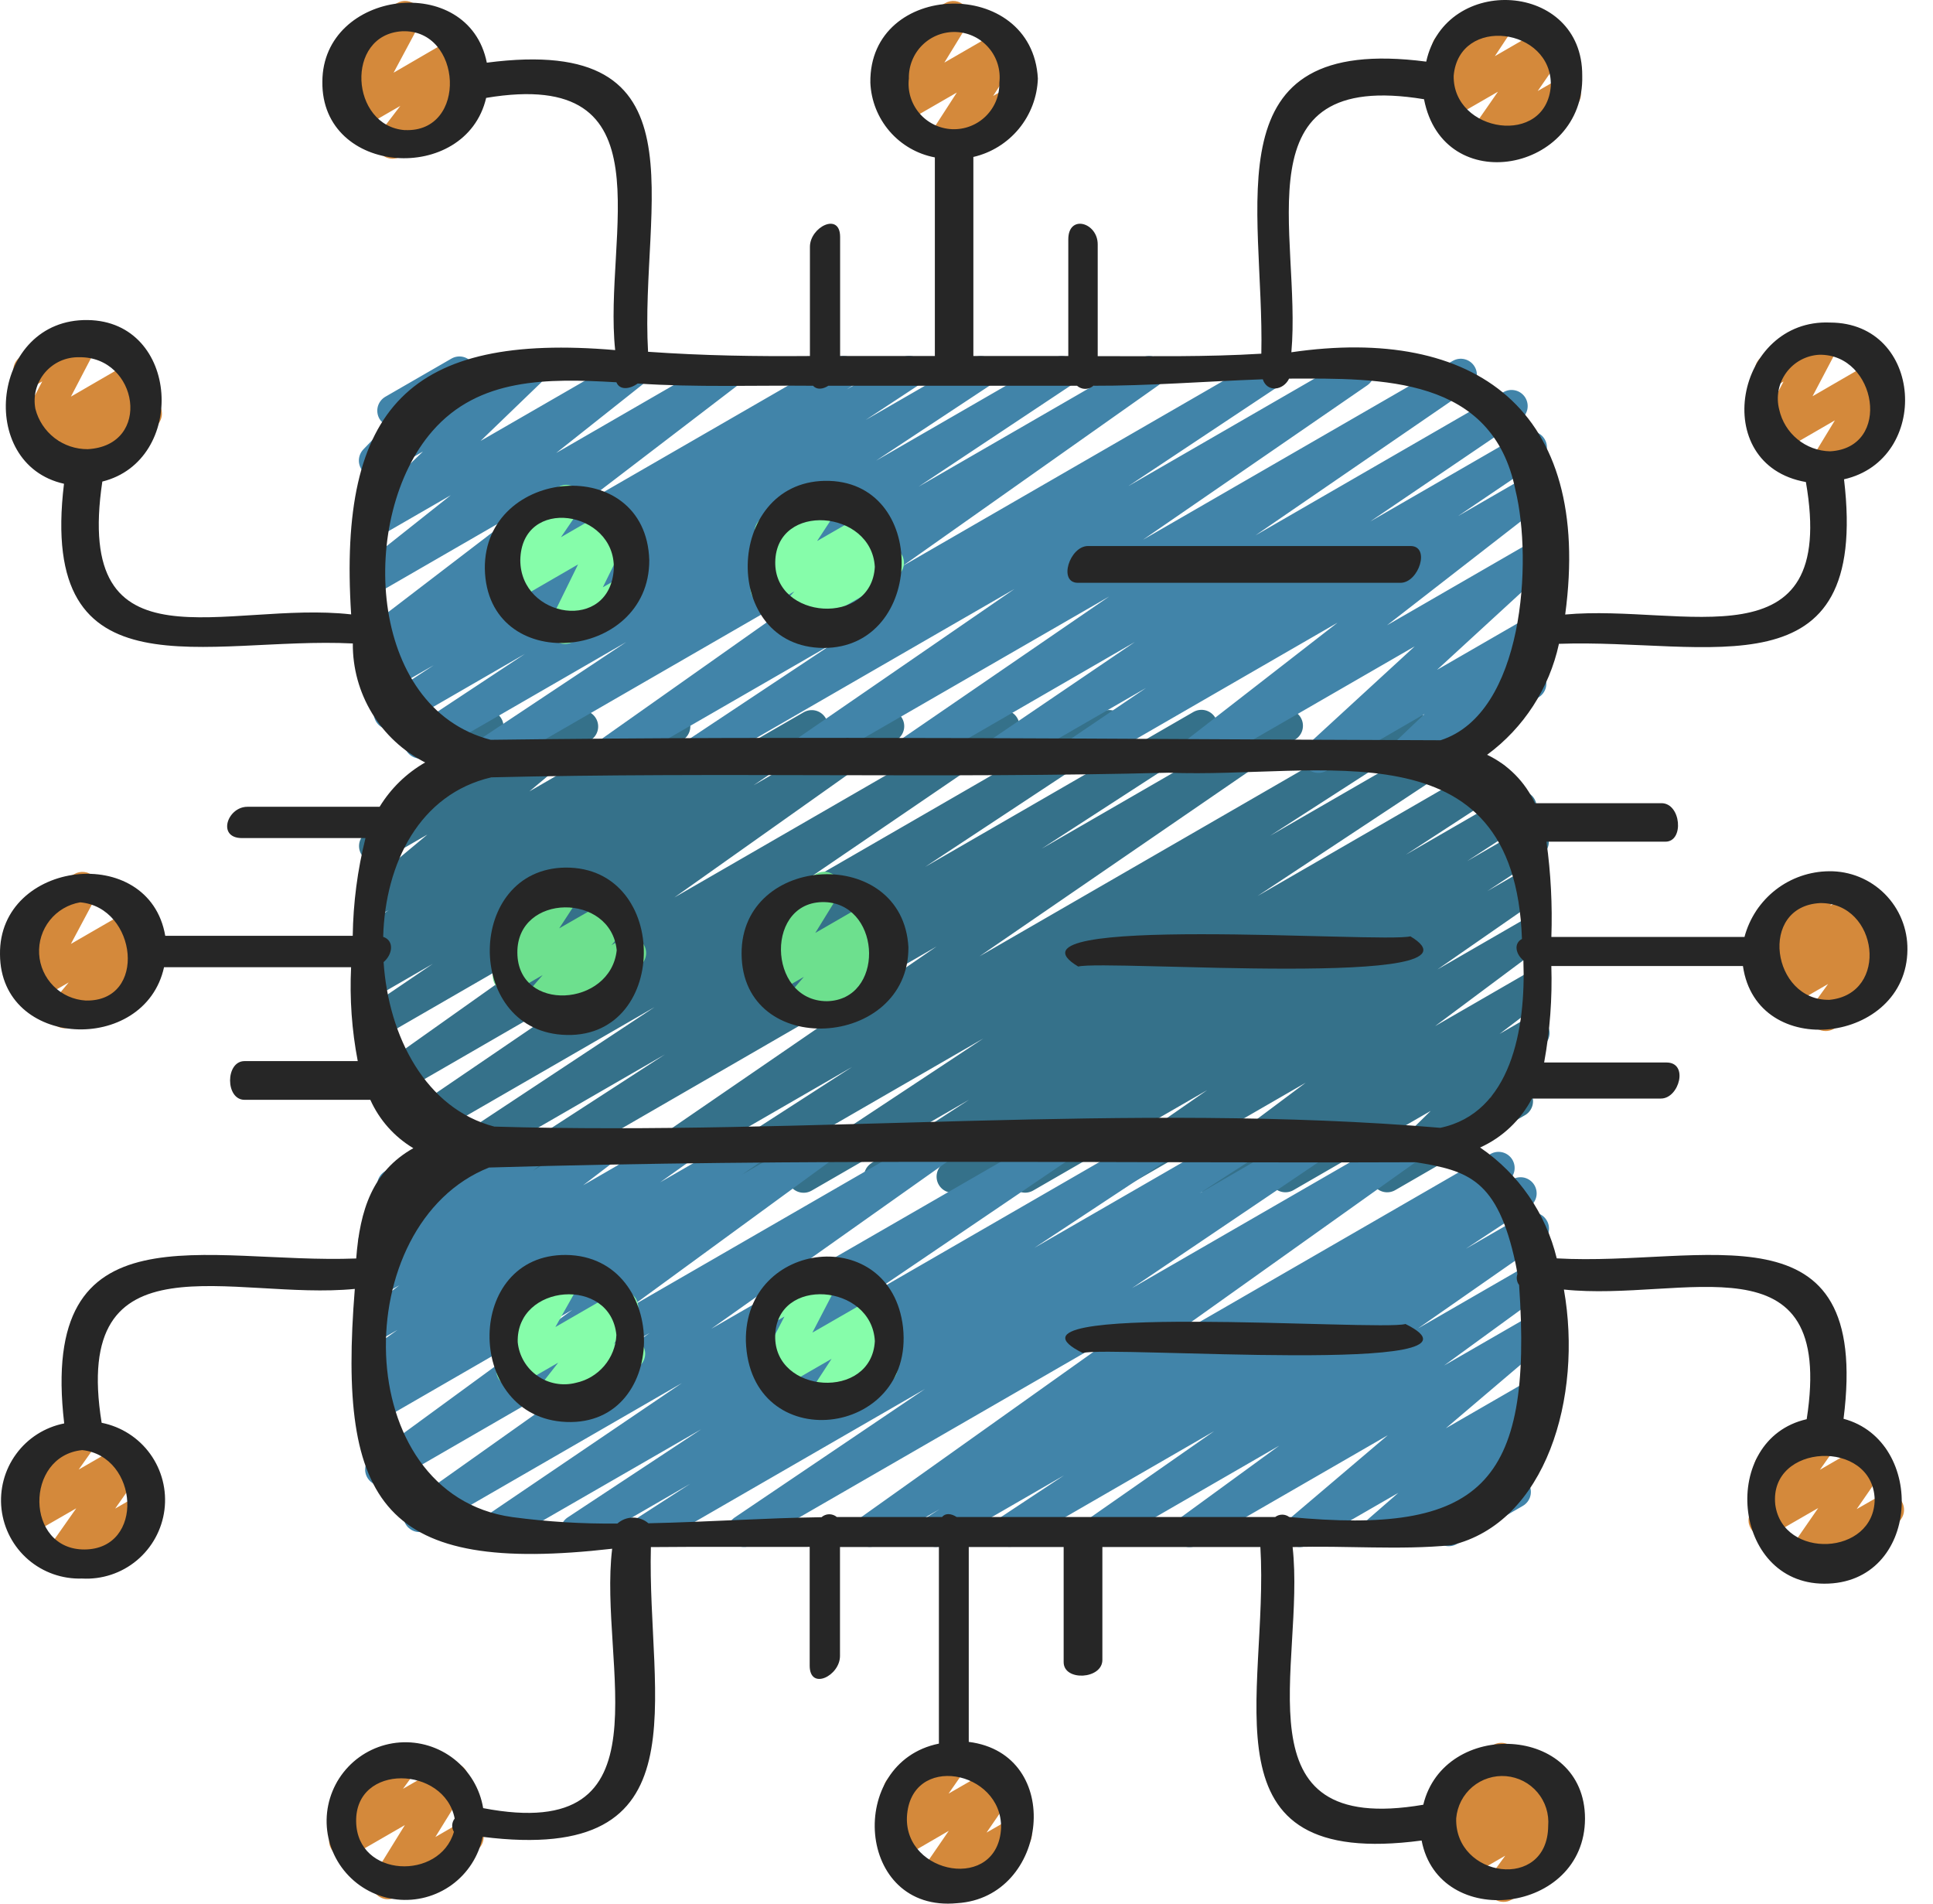 <svg width="65" height="64" viewBox="0 0 65 64" fill="none" xmlns="http://www.w3.org/2000/svg">
<path d="M16.984 40.121C16.867 40.121 16.753 40.083 16.66 40.013C16.566 39.943 16.497 39.844 16.464 39.732C16.431 39.619 16.435 39.499 16.476 39.39C16.517 39.28 16.592 39.187 16.69 39.123L22.357 35.451L16.093 39.068C15.971 39.135 15.828 39.153 15.693 39.118C15.559 39.082 15.443 38.997 15.37 38.879C15.296 38.76 15.271 38.619 15.3 38.482C15.328 38.346 15.408 38.226 15.522 38.147L22.01 33.859L14.241 38.344C14.119 38.41 13.978 38.428 13.844 38.393C13.711 38.358 13.596 38.273 13.523 38.157C13.449 38.04 13.423 37.9 13.45 37.764C13.476 37.629 13.553 37.509 13.665 37.428L21.372 32.179L13.112 36.95C12.991 37.02 12.848 37.04 12.713 37.007C12.577 36.974 12.46 36.89 12.384 36.773C12.309 36.656 12.282 36.514 12.309 36.377C12.335 36.24 12.414 36.119 12.527 36.038L20.022 30.725L12.866 34.856C12.744 34.925 12.6 34.945 12.465 34.911C12.329 34.877 12.212 34.791 12.137 34.673C12.063 34.554 12.038 34.411 12.066 34.274C12.095 34.137 12.175 34.017 12.291 33.938L14.556 32.402L12.866 33.378C12.744 33.446 12.602 33.464 12.467 33.429C12.333 33.395 12.217 33.31 12.143 33.193C12.069 33.076 12.043 32.934 12.07 32.798C12.097 32.662 12.175 32.542 12.289 32.462L12.856 32.075C12.734 32.143 12.591 32.162 12.456 32.127C12.322 32.093 12.205 32.008 12.131 31.89C12.057 31.772 12.031 31.63 12.059 31.494C12.086 31.357 12.166 31.237 12.28 31.157L13.07 30.596L12.866 30.713C12.748 30.779 12.61 30.799 12.479 30.769C12.348 30.739 12.232 30.661 12.155 30.551C12.078 30.44 12.044 30.305 12.062 30.171C12.079 30.038 12.145 29.915 12.248 29.828L14.371 28.058L12.885 28.916C12.773 28.98 12.64 29.002 12.513 28.978C12.386 28.953 12.271 28.884 12.191 28.782C12.11 28.68 12.069 28.553 12.074 28.423C12.079 28.294 12.131 28.17 12.219 28.076L15.308 24.791C15.299 24.688 15.319 24.585 15.367 24.494C15.415 24.402 15.487 24.326 15.576 24.275L16.119 23.961C16.231 23.896 16.364 23.874 16.491 23.898C16.619 23.922 16.734 23.992 16.815 24.093C16.896 24.195 16.938 24.323 16.932 24.453C16.927 24.583 16.875 24.707 16.786 24.802L15.53 26.132L19.306 23.953C19.423 23.887 19.561 23.866 19.692 23.896C19.824 23.926 19.939 24.004 20.016 24.114C20.094 24.225 20.127 24.36 20.11 24.494C20.093 24.628 20.026 24.75 19.924 24.837L17.802 26.606L22.404 23.949C22.524 23.881 22.667 23.861 22.802 23.894C22.936 23.927 23.053 24.01 23.128 24.127C23.203 24.244 23.231 24.385 23.205 24.521C23.179 24.658 23.102 24.779 22.989 24.86L22.198 25.423L24.756 23.947C24.877 23.877 25.021 23.856 25.158 23.89C25.294 23.923 25.412 24.009 25.487 24.128C25.562 24.247 25.587 24.39 25.558 24.527C25.53 24.665 25.449 24.786 25.333 24.865L24.772 25.246L27.027 23.945C27.149 23.876 27.293 23.856 27.428 23.89C27.564 23.925 27.681 24.01 27.756 24.129C27.83 24.247 27.855 24.39 27.827 24.527C27.798 24.664 27.718 24.785 27.602 24.864L25.337 26.403L29.593 23.946C29.714 23.877 29.857 23.856 29.992 23.889C30.128 23.922 30.245 24.006 30.32 24.123C30.396 24.241 30.423 24.383 30.396 24.519C30.369 24.656 30.291 24.777 30.178 24.858L22.678 30.172L33.467 23.944C33.588 23.873 33.732 23.853 33.868 23.887C34.005 23.92 34.123 24.005 34.198 24.124C34.272 24.243 34.298 24.387 34.269 24.524C34.24 24.662 34.16 24.782 34.043 24.861L26.344 30.109L37.029 23.94C37.151 23.872 37.294 23.853 37.429 23.888C37.565 23.923 37.681 24.009 37.755 24.128C37.828 24.247 37.853 24.39 37.824 24.526C37.794 24.663 37.714 24.783 37.598 24.861L31.105 29.147L40.132 23.935C40.255 23.866 40.399 23.846 40.536 23.881C40.672 23.917 40.79 24.004 40.863 24.124C40.937 24.244 40.96 24.388 40.929 24.526C40.898 24.663 40.815 24.783 40.697 24.86L35.027 28.533L42.995 23.933C43.116 23.861 43.261 23.84 43.398 23.872C43.535 23.905 43.654 23.991 43.73 24.11C43.805 24.229 43.831 24.373 43.802 24.511C43.773 24.649 43.691 24.771 43.574 24.849L32.937 32.151L47.178 23.929C47.301 23.859 47.446 23.84 47.582 23.875C47.718 23.91 47.836 23.997 47.909 24.117C47.983 24.238 48.007 24.382 47.975 24.519C47.944 24.657 47.861 24.777 47.743 24.854L42.708 28.099L48.068 25.006C48.189 24.94 48.331 24.924 48.465 24.959C48.598 24.995 48.713 25.08 48.786 25.198C48.858 25.315 48.883 25.456 48.856 25.592C48.828 25.727 48.75 25.847 48.637 25.926L42.289 30.122L49.988 25.676C50.11 25.61 50.252 25.594 50.386 25.63C50.519 25.666 50.634 25.752 50.706 25.87C50.779 25.988 50.803 26.129 50.775 26.265C50.747 26.4 50.668 26.52 50.554 26.599L47.272 28.735L50.867 26.659C50.989 26.592 51.133 26.574 51.267 26.61C51.402 26.646 51.518 26.732 51.591 26.85C51.664 26.969 51.688 27.111 51.659 27.247C51.63 27.384 51.55 27.504 51.434 27.582L49.333 28.952L51.266 27.836C51.389 27.765 51.533 27.745 51.67 27.779C51.807 27.813 51.925 27.9 51.999 28.02C52.074 28.14 52.098 28.284 52.068 28.422C52.038 28.559 51.955 28.68 51.837 28.758L50.014 29.959L51.296 29.22C51.417 29.149 51.561 29.128 51.697 29.161C51.833 29.195 51.951 29.279 52.026 29.398C52.101 29.516 52.128 29.659 52.1 29.797C52.072 29.934 51.991 30.055 51.876 30.135L48.335 32.593L51.296 30.884C51.415 30.815 51.557 30.794 51.691 30.826C51.826 30.858 51.943 30.94 52.019 31.055C52.095 31.17 52.124 31.31 52.101 31.446C52.077 31.582 52.003 31.704 51.892 31.787L48.257 34.498L51.294 32.745C51.413 32.678 51.553 32.659 51.686 32.691C51.818 32.724 51.934 32.805 52.01 32.919C52.085 33.032 52.115 33.171 52.093 33.306C52.071 33.44 51.999 33.562 51.891 33.646L50.425 34.76L51.292 34.259C51.407 34.193 51.541 34.171 51.67 34.197C51.8 34.223 51.915 34.295 51.995 34.4C52.075 34.505 52.114 34.636 52.104 34.768C52.094 34.899 52.037 35.023 51.943 35.115L50.1 36.923L50.757 36.543C50.881 36.478 51.025 36.464 51.159 36.503C51.293 36.542 51.407 36.631 51.477 36.752C51.547 36.873 51.568 37.017 51.535 37.153C51.501 37.289 51.417 37.406 51.299 37.481L46.917 40.012C46.803 40.078 46.668 40.1 46.539 40.074C46.41 40.048 46.294 39.976 46.214 39.87C46.135 39.765 46.096 39.635 46.105 39.503C46.115 39.372 46.172 39.248 46.266 39.156L48.11 37.348L43.488 40.016C43.369 40.082 43.229 40.101 43.096 40.069C42.963 40.037 42.848 39.956 42.772 39.842C42.697 39.728 42.667 39.59 42.689 39.455C42.711 39.32 42.783 39.198 42.891 39.114L44.357 38.002L40.864 40.023C40.744 40.092 40.603 40.113 40.468 40.081C40.334 40.049 40.217 39.968 40.141 39.852C40.064 39.737 40.035 39.597 40.059 39.461C40.082 39.325 40.157 39.203 40.268 39.12L43.905 36.401L37.625 40.026C37.504 40.096 37.361 40.117 37.225 40.083C37.089 40.05 36.971 39.965 36.896 39.847C36.821 39.729 36.795 39.587 36.822 39.449C36.85 39.312 36.93 39.191 37.045 39.111L40.592 36.65L34.736 40.029C34.614 40.097 34.471 40.115 34.336 40.08C34.2 40.045 34.084 39.959 34.01 39.84C33.937 39.721 33.912 39.579 33.941 39.442C33.971 39.305 34.051 39.185 34.167 39.107L35.97 37.914L32.308 40.027C32.186 40.099 32.041 40.119 31.903 40.084C31.766 40.05 31.648 39.963 31.574 39.842C31.5 39.722 31.476 39.577 31.507 39.439C31.538 39.301 31.622 39.18 31.741 39.103L33.858 37.726L29.867 40.03C29.745 40.101 29.6 40.121 29.462 40.087C29.325 40.052 29.207 39.965 29.133 39.844C29.059 39.724 29.035 39.579 29.066 39.441C29.097 39.303 29.181 39.183 29.3 39.106L32.586 36.973L27.287 40.032C27.165 40.1 27.021 40.118 26.886 40.083C26.751 40.048 26.634 39.962 26.561 39.843C26.487 39.725 26.462 39.582 26.492 39.445C26.521 39.309 26.602 39.188 26.717 39.11L33.066 34.913L24.195 40.035C24.073 40.105 23.928 40.124 23.791 40.089C23.655 40.054 23.538 39.967 23.464 39.846C23.391 39.726 23.367 39.582 23.398 39.445C23.429 39.307 23.512 39.187 23.63 39.11L28.656 35.869L21.434 40.038C21.313 40.11 21.168 40.132 21.031 40.099C20.894 40.066 20.775 39.981 20.7 39.861C20.624 39.742 20.598 39.598 20.627 39.46C20.656 39.322 20.738 39.201 20.855 39.122L31.493 31.821L17.255 40.047C17.173 40.095 17.079 40.121 16.984 40.121Z" fill="#35718A"/>
<path d="M23.249 25.991C23.132 25.991 23.019 25.953 22.926 25.884C22.833 25.814 22.765 25.716 22.731 25.605C22.698 25.494 22.701 25.375 22.74 25.265C22.779 25.156 22.853 25.062 22.949 24.998L28.046 21.613L20.587 25.915C20.466 25.981 20.325 25.998 20.192 25.964C20.059 25.93 19.944 25.847 19.87 25.731C19.796 25.616 19.769 25.477 19.794 25.342C19.818 25.207 19.893 25.086 20.003 25.004L28.634 18.91L16.498 25.915C16.377 25.98 16.235 25.996 16.102 25.96C15.969 25.924 15.855 25.84 15.782 25.723C15.71 25.605 15.684 25.465 15.711 25.33C15.739 25.195 15.816 25.076 15.928 24.995L21.059 21.585L14.395 25.433C14.273 25.502 14.129 25.52 13.994 25.485C13.859 25.45 13.742 25.364 13.669 25.245C13.595 25.126 13.571 24.984 13.6 24.847C13.629 24.71 13.71 24.59 13.825 24.512L17.653 21.983L13.389 24.446C13.266 24.519 13.12 24.541 12.981 24.507C12.843 24.474 12.723 24.387 12.649 24.265C12.574 24.144 12.55 23.998 12.582 23.859C12.613 23.72 12.699 23.599 12.819 23.523L14.585 22.364L12.933 23.312C12.811 23.386 12.665 23.408 12.526 23.374C12.387 23.34 12.268 23.253 12.193 23.132C12.118 23.011 12.094 22.865 12.126 22.726C12.158 22.587 12.243 22.466 12.364 22.39L12.761 22.13C12.639 22.169 12.507 22.164 12.389 22.115C12.27 22.067 12.173 21.978 12.113 21.864C12.054 21.751 12.037 21.62 12.065 21.495C12.093 21.37 12.164 21.259 12.266 21.182L17.544 17.143L12.866 19.844C12.747 19.912 12.607 19.932 12.474 19.901C12.341 19.871 12.224 19.791 12.148 19.678C12.071 19.565 12.04 19.427 12.06 19.292C12.081 19.157 12.152 19.034 12.258 18.949L15.158 16.649L12.866 17.972C12.751 18.041 12.615 18.065 12.483 18.04C12.352 18.015 12.235 17.941 12.154 17.835C12.073 17.728 12.035 17.595 12.046 17.462C12.057 17.328 12.117 17.204 12.215 17.112L14.223 15.18L12.881 15.954C12.768 16.019 12.635 16.042 12.507 16.017C12.379 15.992 12.264 15.922 12.183 15.819C12.103 15.716 12.062 15.588 12.068 15.458C12.075 15.327 12.128 15.204 12.218 15.109L12.998 14.296C12.898 14.25 12.815 14.174 12.759 14.079C12.688 13.955 12.668 13.807 12.705 13.668C12.742 13.53 12.833 13.412 12.957 13.339L15.18 12.056C15.293 11.991 15.425 11.969 15.553 11.994C15.68 12.019 15.795 12.089 15.875 12.192C15.956 12.294 15.996 12.422 15.99 12.552C15.984 12.681 15.932 12.805 15.842 12.899L15.636 13.116L17.513 12.032C17.628 11.963 17.764 11.939 17.896 11.964C18.027 11.989 18.145 12.062 18.225 12.169C18.306 12.276 18.345 12.409 18.333 12.542C18.322 12.676 18.262 12.8 18.164 12.892L16.16 14.824L20.994 12.035C21.113 11.967 21.252 11.947 21.385 11.978C21.518 12.008 21.634 12.088 21.711 12.201C21.788 12.314 21.819 12.451 21.799 12.586C21.779 12.721 21.709 12.843 21.603 12.929L18.702 15.229L24.232 12.035C24.351 11.968 24.492 11.948 24.625 11.979C24.758 12.011 24.874 12.092 24.95 12.206C25.026 12.32 25.056 12.459 25.034 12.594C25.012 12.729 24.94 12.851 24.832 12.935L19.554 16.972L28.11 12.035C28.232 11.969 28.374 11.952 28.508 11.987C28.642 12.023 28.758 12.109 28.831 12.227C28.903 12.345 28.928 12.486 28.9 12.622C28.871 12.758 28.792 12.878 28.678 12.957L28.469 13.095L30.306 12.035C30.428 11.967 30.571 11.948 30.706 11.983C30.842 12.018 30.958 12.104 31.032 12.223C31.105 12.342 31.13 12.485 31.101 12.621C31.071 12.758 30.991 12.878 30.875 12.957L29.11 14.118L32.722 12.035C32.843 11.97 32.986 11.953 33.119 11.989C33.252 12.024 33.367 12.11 33.44 12.227C33.513 12.345 33.538 12.486 33.51 12.621C33.482 12.756 33.404 12.876 33.291 12.956L29.458 15.488L35.442 12.035C35.564 11.97 35.706 11.954 35.839 11.99C35.971 12.026 36.086 12.111 36.158 12.228C36.231 12.345 36.256 12.485 36.229 12.62C36.202 12.755 36.125 12.875 36.013 12.955L30.888 16.362L38.382 12.035C38.503 11.969 38.643 11.952 38.776 11.986C38.909 12.02 39.024 12.103 39.098 12.219C39.172 12.334 39.2 12.473 39.175 12.608C39.15 12.743 39.076 12.864 38.965 12.946L30.335 19.04L42.47 12.035C42.592 11.97 42.733 11.954 42.866 11.99C42.999 12.026 43.114 12.111 43.186 12.228C43.259 12.345 43.284 12.485 43.257 12.62C43.23 12.755 43.153 12.875 43.041 12.955L37.944 16.342L45.404 12.035C45.526 11.968 45.667 11.95 45.801 11.985C45.935 12.019 46.051 12.104 46.124 12.22C46.198 12.337 46.225 12.478 46.198 12.614C46.172 12.749 46.095 12.87 45.983 12.95L38.433 18.147L48.852 12.133C48.973 12.063 49.116 12.043 49.252 12.077C49.388 12.111 49.505 12.196 49.579 12.314C49.654 12.432 49.68 12.575 49.652 12.712C49.624 12.848 49.544 12.969 49.43 13.049L42.217 17.999L50.54 13.193C50.662 13.117 50.809 13.092 50.949 13.124C51.09 13.156 51.211 13.242 51.288 13.364C51.364 13.486 51.389 13.633 51.357 13.773C51.325 13.913 51.239 14.035 51.117 14.112L46.078 17.531L51.215 14.566C51.336 14.499 51.478 14.482 51.612 14.517C51.746 14.552 51.861 14.636 51.935 14.754C52.008 14.871 52.034 15.012 52.007 15.147C51.98 15.283 51.902 15.403 51.789 15.483L49.031 17.349L51.296 16.041C51.415 15.975 51.554 15.955 51.686 15.987C51.819 16.019 51.934 16.099 52.01 16.212C52.086 16.325 52.116 16.462 52.096 16.596C52.075 16.731 52.005 16.852 51.899 16.938L46.641 21.021L51.296 18.334C51.411 18.269 51.547 18.248 51.676 18.276C51.806 18.304 51.921 18.378 51.999 18.485C52.078 18.592 52.115 18.724 52.102 18.856C52.09 18.988 52.03 19.111 51.934 19.202L48.322 22.52L51.296 20.803C51.411 20.738 51.546 20.716 51.675 20.743C51.805 20.77 51.92 20.844 51.999 20.95C52.078 21.056 52.116 21.187 52.105 21.319C52.094 21.451 52.035 21.574 51.94 21.665L50.844 22.709L51.205 22.501C51.329 22.437 51.473 22.422 51.607 22.461C51.742 22.5 51.856 22.589 51.925 22.71C51.995 22.832 52.016 22.975 51.983 23.111C51.95 23.247 51.865 23.364 51.747 23.439L47.451 25.915C47.335 25.988 47.197 26.014 47.062 25.989C46.928 25.964 46.808 25.889 46.727 25.78C46.645 25.67 46.608 25.534 46.623 25.398C46.637 25.262 46.703 25.137 46.806 25.047L47.903 24.003L44.599 25.915C44.483 25.98 44.348 26.001 44.218 25.973C44.089 25.945 43.974 25.871 43.895 25.764C43.817 25.657 43.78 25.525 43.792 25.393C43.804 25.261 43.864 25.138 43.961 25.047L47.572 21.73L40.322 25.915C40.203 25.983 40.063 26.003 39.93 25.971C39.797 25.94 39.681 25.86 39.605 25.746C39.528 25.633 39.498 25.495 39.519 25.36C39.54 25.225 39.611 25.103 39.718 25.018L44.977 20.934L36.35 25.915C36.229 25.983 36.086 26.002 35.951 25.968C35.816 25.934 35.699 25.849 35.625 25.731C35.551 25.613 35.525 25.471 35.553 25.334C35.581 25.198 35.66 25.077 35.774 24.998L38.535 23.13L33.707 25.915C33.586 25.983 33.443 26.002 33.308 25.968C33.173 25.934 33.056 25.849 32.982 25.731C32.908 25.613 32.883 25.471 32.91 25.334C32.938 25.198 33.017 25.077 33.132 24.998L38.162 21.583L30.658 25.92C30.537 25.987 30.395 26.005 30.261 25.971C30.128 25.936 30.012 25.852 29.938 25.735C29.864 25.618 29.838 25.478 29.864 25.342C29.891 25.206 29.968 25.086 30.08 25.005L37.299 20.053L27.138 25.915C27.017 25.982 26.875 26 26.741 25.965C26.608 25.931 26.492 25.846 26.418 25.73C26.345 25.613 26.318 25.472 26.345 25.337C26.371 25.201 26.448 25.08 26.56 25L34.113 19.801L23.52 25.915C23.438 25.964 23.344 25.99 23.249 25.991Z" fill="#4184A9"/>
<path d="M21.75 52.015C21.633 52.016 21.519 51.978 21.425 51.908C21.331 51.838 21.263 51.739 21.23 51.627C21.196 51.515 21.201 51.395 21.241 51.285C21.282 51.175 21.357 51.081 21.455 51.018L23.209 49.885L19.646 51.945C19.524 52.01 19.382 52.027 19.248 51.991C19.115 51.956 19 51.87 18.927 51.753C18.855 51.635 18.83 51.494 18.857 51.359C18.885 51.224 18.963 51.104 19.076 51.024L23.579 48.052L16.833 51.94C16.711 52.006 16.569 52.024 16.435 51.989C16.302 51.954 16.186 51.869 16.113 51.752C16.039 51.635 16.013 51.494 16.04 51.358C16.067 51.222 16.145 51.102 16.258 51.022L22.929 46.499L14.37 51.44C14.25 51.507 14.108 51.525 13.974 51.492C13.84 51.458 13.725 51.375 13.65 51.259C13.575 51.143 13.548 51.002 13.573 50.867C13.598 50.731 13.674 50.61 13.786 50.529L21.845 44.816L13.083 49.879C12.963 49.946 12.822 49.964 12.69 49.931C12.556 49.898 12.441 49.815 12.366 49.7C12.291 49.586 12.263 49.447 12.287 49.312C12.31 49.176 12.384 49.055 12.493 48.973L19.25 44.033L12.865 47.72C12.744 47.788 12.601 47.807 12.466 47.773C12.331 47.739 12.214 47.654 12.14 47.536C12.066 47.418 12.04 47.276 12.068 47.139C12.096 47.003 12.175 46.882 12.289 46.803L13.048 46.288L12.867 46.396C12.747 46.465 12.604 46.485 12.469 46.452C12.335 46.419 12.217 46.335 12.143 46.218C12.067 46.102 12.04 45.961 12.066 45.824C12.092 45.688 12.169 45.566 12.282 45.485L13.366 44.711L12.862 45.001C12.743 45.068 12.602 45.088 12.469 45.056C12.336 45.024 12.22 44.943 12.143 44.829C12.068 44.715 12.038 44.577 12.06 44.442C12.082 44.306 12.154 44.185 12.262 44.101L13.429 43.21L12.862 43.536C12.744 43.604 12.605 43.625 12.472 43.596C12.339 43.566 12.222 43.487 12.145 43.375C12.067 43.264 12.034 43.127 12.053 42.992C12.072 42.857 12.141 42.734 12.246 42.648L12.778 42.208C12.664 42.25 12.54 42.252 12.425 42.214C12.309 42.176 12.21 42.101 12.143 42C12.075 41.9 12.043 41.779 12.053 41.658C12.062 41.537 12.111 41.423 12.193 41.333L13.074 40.364C13.007 40.345 12.945 40.313 12.89 40.27C12.835 40.227 12.79 40.174 12.755 40.113C12.684 39.989 12.664 39.841 12.701 39.703C12.738 39.564 12.829 39.446 12.953 39.374L15.176 38.09C15.288 38.026 15.419 38.003 15.546 38.027C15.673 38.051 15.787 38.119 15.868 38.219C15.949 38.32 15.992 38.446 15.988 38.575C15.985 38.705 15.935 38.828 15.848 38.924L15.333 39.491L17.805 38.059C17.923 37.993 18.061 37.972 18.193 38.002C18.325 38.032 18.441 38.111 18.518 38.222C18.595 38.333 18.628 38.469 18.61 38.603C18.592 38.737 18.525 38.86 18.421 38.947L17.928 39.354L20.173 38.059C20.292 37.992 20.432 37.972 20.565 38.004C20.699 38.036 20.815 38.117 20.891 38.231C20.967 38.345 20.997 38.483 20.975 38.618C20.953 38.754 20.88 38.876 20.772 38.959L19.608 39.849L22.708 38.059C22.828 37.991 22.971 37.971 23.106 38.004C23.241 38.037 23.358 38.12 23.433 38.237C23.508 38.354 23.535 38.495 23.509 38.632C23.483 38.768 23.406 38.889 23.293 38.97L22.2 39.748L25.128 38.059C25.249 37.994 25.391 37.977 25.524 38.011C25.658 38.046 25.773 38.131 25.846 38.248C25.919 38.364 25.945 38.505 25.919 38.64C25.893 38.775 25.816 38.895 25.704 38.976L24.951 39.489L27.428 38.059C27.548 37.992 27.689 37.972 27.823 38.005C27.957 38.038 28.073 38.12 28.149 38.236C28.224 38.351 28.253 38.491 28.228 38.627C28.204 38.762 28.13 38.884 28.019 38.966L21.26 43.905L31.388 38.059C31.509 37.992 31.65 37.974 31.784 38.007C31.918 38.041 32.034 38.124 32.108 38.24C32.183 38.356 32.21 38.497 32.185 38.632C32.16 38.768 32.084 38.889 31.973 38.97L23.917 44.674L35.387 38.059C35.509 37.993 35.651 37.975 35.785 38.01C35.919 38.045 36.034 38.13 36.108 38.247C36.181 38.364 36.207 38.505 36.18 38.641C36.153 38.776 36.075 38.897 35.962 38.977L29.29 43.501L38.716 38.059C38.838 37.992 38.981 37.974 39.116 38.01C39.25 38.045 39.366 38.13 39.439 38.249C39.513 38.367 39.538 38.509 39.509 38.645C39.481 38.781 39.401 38.901 39.287 38.98L34.783 41.952L41.529 38.059C41.651 37.993 41.794 37.976 41.928 38.012C42.063 38.048 42.178 38.135 42.251 38.253C42.323 38.372 42.347 38.514 42.318 38.65C42.289 38.785 42.209 38.905 42.094 38.983L40.341 40.117L43.9 38.059C44.021 37.991 44.164 37.972 44.299 38.007C44.434 38.041 44.551 38.126 44.625 38.244C44.699 38.362 44.725 38.504 44.697 38.64C44.669 38.777 44.59 38.897 44.475 38.977L38.064 43.307L47.158 38.059C47.279 37.991 47.421 37.971 47.556 38.004C47.691 38.037 47.808 38.12 47.883 38.237C47.958 38.354 47.986 38.495 47.96 38.632C47.934 38.768 47.856 38.889 47.744 38.97L38.852 45.302L50.122 38.796C50.244 38.726 50.389 38.707 50.526 38.742C50.662 38.777 50.779 38.864 50.853 38.984C50.926 39.105 50.95 39.249 50.919 39.386C50.888 39.524 50.805 39.644 50.687 39.721L50.246 40.005L50.858 39.651C50.98 39.581 51.125 39.56 51.262 39.594C51.399 39.629 51.517 39.715 51.591 39.835C51.665 39.955 51.69 40.099 51.66 40.237C51.629 40.375 51.546 40.495 51.428 40.573L49.291 41.983L51.269 40.841C51.39 40.769 51.535 40.747 51.672 40.78C51.809 40.812 51.928 40.897 52.003 41.016C52.079 41.135 52.105 41.278 52.077 41.416C52.049 41.554 51.968 41.676 51.851 41.755L47.683 44.661L51.3 42.575C51.42 42.505 51.562 42.483 51.698 42.516C51.833 42.548 51.951 42.631 52.027 42.747C52.103 42.864 52.131 43.005 52.106 43.142C52.08 43.279 52.003 43.401 51.891 43.483L48.559 45.909L51.3 44.328C51.416 44.262 51.554 44.241 51.685 44.27C51.817 44.3 51.933 44.377 52.01 44.487C52.088 44.597 52.122 44.732 52.106 44.865C52.089 44.999 52.024 45.122 51.922 45.21L48.619 48.018L51.3 46.471C51.416 46.403 51.554 46.381 51.686 46.409C51.818 46.438 51.935 46.514 52.013 46.624C52.092 46.734 52.127 46.869 52.111 47.003C52.095 47.138 52.029 47.261 51.927 47.349L50.93 48.217L51.284 48.012C51.397 47.947 51.53 47.924 51.658 47.949C51.787 47.974 51.901 48.044 51.982 48.147C52.063 48.249 52.103 48.378 52.097 48.508C52.09 48.639 52.037 48.762 51.947 48.857L51.167 49.671C51.267 49.717 51.351 49.792 51.406 49.888C51.477 50.012 51.497 50.16 51.46 50.298C51.423 50.437 51.332 50.555 51.208 50.627L48.985 51.911C48.873 51.976 48.74 51.998 48.612 51.973C48.485 51.948 48.37 51.878 48.29 51.775C48.21 51.673 48.169 51.545 48.175 51.415C48.181 51.285 48.233 51.162 48.323 51.068L48.53 50.851L46.651 51.935C46.534 52.002 46.397 52.023 46.266 51.994C46.135 51.966 46.019 51.889 45.941 51.78C45.862 51.671 45.828 51.537 45.843 51.403C45.858 51.27 45.922 51.147 46.023 51.058L47.02 50.19L43.984 51.94C43.867 52.007 43.729 52.029 43.597 52C43.465 51.971 43.349 51.894 43.271 51.783C43.193 51.673 43.159 51.537 43.176 51.403C43.193 51.269 43.259 51.146 43.362 51.058L46.665 48.253L40.275 51.94C40.154 52.01 40.012 52.031 39.876 51.999C39.741 51.967 39.623 51.884 39.547 51.767C39.471 51.65 39.443 51.509 39.468 51.372C39.494 51.235 39.571 51.113 39.684 51.032L43.013 48.605L37.237 51.94C37.117 52.006 36.975 52.025 36.841 51.991C36.707 51.957 36.592 51.873 36.517 51.756C36.443 51.64 36.416 51.499 36.442 51.364C36.468 51.228 36.544 51.108 36.656 51.026L40.825 48.117L34.204 51.94C34.083 52.005 33.941 52.022 33.807 51.986C33.674 51.95 33.559 51.865 33.486 51.747C33.413 51.63 33.388 51.489 33.416 51.353C33.444 51.218 33.522 51.098 33.635 51.019L35.779 49.602L31.729 51.94C31.607 52.008 31.463 52.026 31.327 51.991C31.192 51.955 31.075 51.869 31.002 51.749C30.929 51.63 30.905 51.487 30.935 51.35C30.965 51.213 31.046 51.093 31.163 51.016L31.591 50.74L29.511 51.94C29.391 52.006 29.25 52.024 29.116 51.991C28.983 51.957 28.867 51.874 28.793 51.758C28.719 51.643 28.691 51.503 28.715 51.368C28.74 51.233 28.815 51.112 28.926 51.03L37.827 44.697L25.275 51.94C25.153 52.008 25.01 52.027 24.875 51.992C24.74 51.958 24.624 51.873 24.55 51.755C24.476 51.637 24.45 51.495 24.477 51.359C24.505 51.222 24.584 51.102 24.699 51.022L31.104 46.697L22.021 51.94C21.939 51.988 21.846 52.014 21.75 52.015Z" fill="#4184A9"/>
<path d="M18.998 21.648C18.905 21.649 18.815 21.625 18.734 21.581C18.653 21.536 18.585 21.471 18.536 21.393C18.487 21.315 18.459 21.225 18.455 21.133C18.45 21.041 18.469 20.949 18.51 20.866L19.438 18.975L17.341 20.19C17.234 20.251 17.11 20.275 16.989 20.256C16.867 20.238 16.756 20.179 16.672 20.089C16.588 19.999 16.538 19.883 16.529 19.761C16.52 19.638 16.552 19.516 16.622 19.415L17.305 18.417C17.2 18.429 17.093 18.41 16.999 18.363C16.904 18.315 16.826 18.241 16.773 18.149C16.701 18.025 16.681 17.877 16.718 17.738C16.756 17.6 16.846 17.482 16.97 17.41L18.768 16.373C18.874 16.312 18.998 16.288 19.119 16.307C19.24 16.325 19.352 16.384 19.435 16.474C19.519 16.564 19.569 16.679 19.578 16.802C19.588 16.924 19.555 17.046 19.487 17.147L18.863 18.06L20.44 17.149C20.541 17.09 20.658 17.066 20.774 17.079C20.89 17.092 20.998 17.142 21.083 17.221C21.169 17.301 21.226 17.406 21.247 17.521C21.268 17.636 21.251 17.754 21.199 17.858L20.271 19.745L20.684 19.507C20.746 19.467 20.815 19.441 20.887 19.429C20.959 19.417 21.033 19.42 21.104 19.438C21.175 19.455 21.242 19.487 21.3 19.53C21.359 19.574 21.408 19.63 21.444 19.693C21.481 19.756 21.504 19.826 21.513 19.899C21.522 19.971 21.516 20.045 21.495 20.115C21.475 20.186 21.441 20.251 21.395 20.308C21.348 20.364 21.291 20.411 21.226 20.445L19.274 21.575C19.19 21.623 19.095 21.649 18.998 21.648Z" fill="#86FDAA"/>
<path d="M26.626 21.332C26.521 21.332 26.418 21.301 26.33 21.244C26.242 21.187 26.173 21.105 26.131 21.009C26.088 20.913 26.074 20.807 26.091 20.703C26.108 20.599 26.154 20.503 26.225 20.425L26.712 19.883L26.049 20.265C25.944 20.327 25.821 20.351 25.7 20.334C25.579 20.316 25.468 20.258 25.384 20.168C25.301 20.08 25.249 19.965 25.238 19.844C25.228 19.723 25.258 19.601 25.325 19.499L26.043 18.402C25.929 18.429 25.81 18.418 25.702 18.372C25.595 18.326 25.506 18.246 25.447 18.145C25.376 18.02 25.356 17.873 25.393 17.734C25.43 17.596 25.521 17.477 25.645 17.405L27.442 16.369C27.548 16.308 27.671 16.284 27.792 16.302C27.912 16.319 28.023 16.377 28.107 16.465C28.191 16.554 28.243 16.668 28.254 16.789C28.265 16.91 28.235 17.032 28.168 17.134L27.476 18.189L29.171 17.213C29.283 17.15 29.414 17.128 29.54 17.152C29.667 17.176 29.78 17.244 29.861 17.344C29.942 17.444 29.985 17.57 29.981 17.698C29.978 17.827 29.929 17.95 29.843 18.046L29.359 18.582L29.604 18.441C29.728 18.376 29.872 18.362 30.006 18.401C30.14 18.439 30.254 18.529 30.324 18.65C30.394 18.771 30.415 18.915 30.382 19.05C30.348 19.186 30.264 19.304 30.146 19.379L26.893 21.255C26.812 21.304 26.72 21.33 26.626 21.332Z" fill="#86FDAA"/>
<path d="M18.035 34.397C17.931 34.397 17.83 34.367 17.742 34.311C17.655 34.255 17.585 34.175 17.542 34.08C17.499 33.986 17.484 33.881 17.499 33.778C17.513 33.675 17.557 33.579 17.625 33.5L18.247 32.782L17.379 33.285C17.274 33.345 17.151 33.368 17.03 33.351C16.91 33.333 16.799 33.275 16.716 33.187C16.632 33.099 16.581 32.985 16.57 32.864C16.559 32.742 16.588 32.621 16.655 32.519L17.375 31.417C17.248 31.448 17.114 31.433 16.998 31.373C16.883 31.314 16.792 31.214 16.743 31.093C16.694 30.972 16.691 30.838 16.733 30.715C16.776 30.591 16.861 30.487 16.974 30.422L18.771 29.385C18.877 29.324 19 29.301 19.121 29.318C19.241 29.336 19.352 29.393 19.436 29.482C19.52 29.57 19.572 29.684 19.583 29.806C19.594 29.927 19.563 30.049 19.497 30.151L18.804 31.211L20.502 30.235C20.613 30.172 20.743 30.149 20.869 30.172C20.995 30.195 21.109 30.261 21.191 30.36C21.272 30.459 21.316 30.583 21.315 30.711C21.313 30.839 21.267 30.963 21.183 31.059L20.562 31.776L20.934 31.559C21.058 31.495 21.202 31.48 21.336 31.519C21.47 31.558 21.584 31.647 21.654 31.768C21.724 31.89 21.745 32.033 21.712 32.169C21.678 32.305 21.594 32.422 21.476 32.497L18.308 34.324C18.226 34.372 18.131 34.398 18.035 34.397Z" fill="#6DE08E"/>
<path d="M26.826 34.455C26.723 34.455 26.621 34.425 26.534 34.37C26.447 34.314 26.377 34.234 26.334 34.14C26.291 34.046 26.275 33.941 26.289 33.838C26.303 33.736 26.347 33.639 26.414 33.56L27.031 32.842L26.093 33.384C25.988 33.446 25.865 33.471 25.744 33.455C25.623 33.439 25.511 33.382 25.427 33.294C25.342 33.206 25.289 33.092 25.277 32.971C25.265 32.849 25.294 32.727 25.36 32.625L26.126 31.385C25.999 31.437 25.858 31.439 25.729 31.391C25.601 31.342 25.496 31.247 25.435 31.125C25.374 31.002 25.362 30.861 25.401 30.73C25.44 30.599 25.527 30.487 25.644 30.417L27.442 29.38C27.546 29.319 27.668 29.294 27.788 29.311C27.908 29.327 28.018 29.384 28.102 29.471C28.186 29.558 28.239 29.67 28.252 29.79C28.265 29.91 28.238 30.031 28.174 30.134L27.415 31.365L29.235 30.314C29.346 30.25 29.475 30.227 29.601 30.25C29.727 30.272 29.841 30.338 29.923 30.437C30.005 30.535 30.049 30.659 30.048 30.787C30.047 30.915 30.001 31.039 29.918 31.136L29.302 31.854L29.595 31.686C29.657 31.646 29.726 31.62 29.798 31.608C29.87 31.596 29.944 31.599 30.015 31.617C30.086 31.634 30.152 31.666 30.211 31.709C30.269 31.753 30.318 31.809 30.355 31.872C30.392 31.935 30.415 32.005 30.424 32.078C30.433 32.15 30.427 32.224 30.406 32.294C30.386 32.364 30.352 32.43 30.305 32.486C30.259 32.543 30.202 32.59 30.137 32.624L27.101 34.378C27.018 34.428 26.923 34.455 26.826 34.455Z" fill="#6DE08E"/>
<path d="M18.489 47.594C18.387 47.594 18.287 47.566 18.201 47.512C18.115 47.458 18.045 47.381 18 47.289C17.956 47.197 17.938 47.095 17.949 46.994C17.96 46.893 17.999 46.797 18.062 46.717L18.771 45.812L17.5 46.545C17.397 46.605 17.277 46.629 17.16 46.614C17.042 46.598 16.932 46.545 16.848 46.461C16.763 46.378 16.708 46.269 16.692 46.151C16.675 46.033 16.698 45.914 16.756 45.81L17.593 44.327L17.512 44.372C17.388 44.437 17.244 44.451 17.11 44.412C16.975 44.373 16.861 44.284 16.791 44.163C16.721 44.042 16.701 43.899 16.734 43.763C16.767 43.627 16.852 43.509 16.97 43.434L18.768 42.398C18.87 42.339 18.99 42.315 19.107 42.331C19.224 42.346 19.333 42.4 19.418 42.483C19.502 42.566 19.556 42.674 19.573 42.792C19.59 42.909 19.568 43.028 19.51 43.132L18.675 44.615L20.649 43.475C20.758 43.412 20.886 43.389 21.01 43.41C21.134 43.431 21.247 43.494 21.33 43.589C21.412 43.684 21.459 43.805 21.462 43.931C21.466 44.057 21.425 44.18 21.347 44.279L20.638 45.183L20.862 45.055C20.923 45.016 20.992 44.99 21.064 44.978C21.137 44.966 21.21 44.969 21.281 44.986C21.352 45.004 21.419 45.035 21.478 45.079C21.536 45.123 21.585 45.178 21.622 45.242C21.658 45.305 21.682 45.375 21.691 45.447C21.7 45.52 21.694 45.594 21.673 45.664C21.653 45.734 21.618 45.8 21.572 45.856C21.526 45.913 21.468 45.959 21.404 45.993L18.76 47.52C18.678 47.569 18.584 47.594 18.489 47.594Z" fill="#86FDAA"/>
<path d="M27.665 47.672C27.567 47.672 27.471 47.645 27.387 47.595C27.303 47.545 27.234 47.473 27.187 47.387C27.141 47.3 27.119 47.203 27.123 47.105C27.127 47.008 27.158 46.913 27.212 46.831L27.963 45.684L26.253 46.671C26.152 46.729 26.034 46.753 25.918 46.738C25.802 46.724 25.693 46.673 25.609 46.592C25.524 46.511 25.468 46.405 25.449 46.29C25.43 46.174 25.448 46.056 25.502 45.952L26.378 44.262L26.187 44.371C26.063 44.435 25.919 44.45 25.785 44.411C25.65 44.372 25.536 44.283 25.466 44.162C25.396 44.041 25.376 43.897 25.409 43.761C25.442 43.625 25.527 43.508 25.645 43.433L27.443 42.396C27.544 42.338 27.662 42.314 27.778 42.328C27.894 42.342 28.003 42.394 28.087 42.475C28.172 42.556 28.228 42.662 28.247 42.777C28.266 42.892 28.248 43.011 28.194 43.115L27.318 44.802L29.393 43.609C29.499 43.549 29.622 43.525 29.743 43.543C29.863 43.56 29.975 43.618 30.058 43.707C30.142 43.795 30.193 43.91 30.204 44.031C30.215 44.153 30.185 44.274 30.118 44.376L29.37 45.521C29.494 45.449 29.643 45.43 29.782 45.467C29.921 45.505 30.04 45.596 30.111 45.721C30.183 45.846 30.203 45.994 30.165 46.133C30.128 46.272 30.037 46.391 29.912 46.462L27.936 47.602C27.854 47.649 27.76 47.673 27.665 47.672Z" fill="#86FDAA"/>
<path d="M31.72 5.355C31.622 5.355 31.527 5.329 31.443 5.279C31.36 5.229 31.291 5.158 31.244 5.073C31.198 4.987 31.175 4.891 31.179 4.794C31.182 4.697 31.212 4.602 31.264 4.52L32.175 3.111L30.432 4.117C30.327 4.179 30.205 4.203 30.084 4.187C29.963 4.17 29.852 4.114 29.767 4.026C29.683 3.938 29.63 3.825 29.618 3.703C29.606 3.582 29.635 3.46 29.7 3.358L30.469 2.11C30.347 2.162 30.21 2.168 30.084 2.127C29.958 2.085 29.852 1.998 29.785 1.883C29.713 1.759 29.694 1.611 29.731 1.472C29.768 1.334 29.858 1.216 29.982 1.143L31.78 0.107C31.884 0.045 32.006 0.021 32.126 0.037C32.245 0.054 32.356 0.11 32.44 0.198C32.525 0.285 32.579 0.398 32.593 0.519C32.606 0.64 32.579 0.762 32.514 0.866L31.755 2.105L33.581 1.051C33.686 0.992 33.808 0.97 33.927 0.987C34.046 1.005 34.156 1.062 34.239 1.149C34.323 1.236 34.375 1.348 34.387 1.468C34.4 1.588 34.372 1.708 34.308 1.81L33.396 3.225L33.816 2.984C33.94 2.919 34.084 2.904 34.218 2.943C34.352 2.982 34.466 3.072 34.536 3.193C34.606 3.314 34.627 3.457 34.594 3.593C34.56 3.729 34.476 3.847 34.358 3.922L31.991 5.283C31.908 5.331 31.815 5.356 31.72 5.355Z" fill="#D4893B"/>
<path d="M13.2 5.336C13.099 5.336 13.001 5.308 12.915 5.255C12.829 5.202 12.76 5.126 12.715 5.036C12.67 4.946 12.651 4.845 12.66 4.745C12.669 4.644 12.706 4.549 12.766 4.468L13.461 3.56L12.128 4.329C12.025 4.388 11.907 4.412 11.79 4.398C11.673 4.384 11.564 4.331 11.479 4.249C11.394 4.167 11.339 4.06 11.32 3.943C11.302 3.827 11.323 3.708 11.378 3.604L12.246 1.997L12.097 2.081C11.973 2.146 11.829 2.161 11.695 2.122C11.56 2.083 11.447 1.993 11.377 1.872C11.306 1.751 11.286 1.608 11.319 1.472C11.353 1.336 11.437 1.218 11.555 1.143L13.345 0.107C13.447 0.046 13.566 0.021 13.684 0.035C13.802 0.049 13.912 0.103 13.996 0.186C14.082 0.268 14.138 0.377 14.156 0.494C14.175 0.612 14.154 0.732 14.097 0.836L13.235 2.444L15.272 1.26C15.381 1.198 15.507 1.175 15.631 1.196C15.754 1.216 15.867 1.279 15.949 1.373C16.032 1.467 16.079 1.586 16.084 1.711C16.088 1.836 16.049 1.959 15.974 2.059L15.28 2.966L15.407 2.894C15.468 2.854 15.537 2.828 15.61 2.816C15.682 2.804 15.756 2.807 15.827 2.824C15.898 2.842 15.964 2.873 16.023 2.917C16.081 2.961 16.13 3.016 16.167 3.08C16.204 3.143 16.227 3.213 16.236 3.286C16.245 3.358 16.239 3.432 16.218 3.502C16.198 3.572 16.164 3.638 16.117 3.694C16.071 3.751 16.014 3.798 15.949 3.832L13.471 5.262C13.389 5.31 13.295 5.336 13.2 5.336Z" fill="#D4893B"/>
<path d="M49.871 5.286C49.773 5.285 49.676 5.258 49.592 5.206C49.508 5.154 49.44 5.081 49.395 4.993C49.35 4.906 49.329 4.808 49.336 4.709C49.342 4.611 49.375 4.516 49.431 4.435L50.371 3.083L48.817 3.98C48.712 4.041 48.588 4.064 48.467 4.047C48.346 4.029 48.235 3.971 48.151 3.882C48.068 3.793 48.016 3.678 48.006 3.556C47.995 3.434 48.027 3.313 48.094 3.211L48.801 2.144C48.675 2.17 48.544 2.15 48.431 2.088C48.318 2.026 48.231 1.925 48.185 1.805C48.14 1.685 48.138 1.552 48.182 1.431C48.225 1.309 48.31 1.207 48.422 1.143L50.215 0.106C50.321 0.045 50.444 0.021 50.565 0.039C50.686 0.056 50.797 0.114 50.881 0.203C50.965 0.292 51.017 0.407 51.027 0.529C51.037 0.651 51.006 0.773 50.938 0.875L50.267 1.888L51.925 0.929C52.032 0.868 52.156 0.845 52.278 0.864C52.399 0.883 52.511 0.942 52.594 1.033C52.677 1.123 52.727 1.239 52.736 1.362C52.744 1.485 52.711 1.607 52.641 1.708L51.708 3.06L52.33 2.702C52.391 2.663 52.46 2.637 52.532 2.625C52.605 2.613 52.678 2.616 52.749 2.633C52.821 2.651 52.887 2.682 52.946 2.726C53.004 2.77 53.053 2.825 53.09 2.889C53.127 2.952 53.15 3.022 53.159 3.094C53.167 3.167 53.161 3.241 53.141 3.311C53.121 3.381 53.086 3.447 53.04 3.503C52.994 3.56 52.937 3.606 52.872 3.64L50.142 5.214C50.06 5.261 49.967 5.286 49.871 5.286Z" fill="#D4893B"/>
<path d="M2.183 34.571C2.08 34.571 1.979 34.541 1.892 34.486C1.805 34.431 1.736 34.351 1.692 34.258C1.648 34.164 1.632 34.06 1.646 33.958C1.659 33.856 1.701 33.76 1.768 33.681L2.31 33.03L1.288 33.619C1.186 33.678 1.067 33.703 0.95 33.689C0.832 33.674 0.723 33.622 0.638 33.54C0.553 33.458 0.498 33.351 0.479 33.235C0.461 33.118 0.481 32.999 0.536 32.896L1.403 31.264L1.242 31.356C1.118 31.421 0.974 31.435 0.839 31.396C0.705 31.357 0.591 31.268 0.521 31.147C0.451 31.026 0.431 30.882 0.464 30.746C0.497 30.61 0.582 30.493 0.7 30.418L2.502 29.384C2.604 29.326 2.722 29.302 2.838 29.317C2.955 29.331 3.064 29.383 3.148 29.465C3.233 29.546 3.288 29.653 3.307 29.769C3.325 29.885 3.306 30.004 3.251 30.108L2.384 31.734L4.435 30.55C4.546 30.487 4.675 30.464 4.8 30.486C4.925 30.508 5.039 30.574 5.121 30.671C5.203 30.769 5.248 30.892 5.248 31.019C5.248 31.147 5.203 31.27 5.122 31.368L4.579 32.013L4.603 32C4.665 31.961 4.734 31.934 4.806 31.922C4.878 31.911 4.952 31.913 5.023 31.931C5.094 31.948 5.161 31.98 5.219 32.024C5.278 32.068 5.327 32.123 5.364 32.186C5.4 32.249 5.424 32.319 5.432 32.392C5.441 32.465 5.435 32.538 5.415 32.608C5.395 32.679 5.36 32.744 5.314 32.801C5.268 32.857 5.21 32.904 5.145 32.938L2.454 34.497C2.372 34.546 2.278 34.571 2.183 34.571Z" fill="#D4893B"/>
<path d="M2.032 52.95C1.932 52.95 1.835 52.923 1.75 52.872C1.666 52.82 1.597 52.746 1.551 52.658C1.505 52.57 1.485 52.471 1.491 52.373C1.498 52.273 1.531 52.178 1.588 52.097L2.564 50.709L1.057 51.577C0.95 51.638 0.825 51.66 0.704 51.641C0.582 51.622 0.471 51.562 0.388 51.471C0.305 51.38 0.255 51.264 0.247 51.141C0.239 51.019 0.273 50.897 0.343 50.796L0.999 49.864C0.902 49.864 0.806 49.839 0.721 49.792C0.636 49.744 0.564 49.676 0.512 49.593C0.441 49.469 0.421 49.321 0.458 49.183C0.495 49.044 0.586 48.926 0.71 48.854L2.502 47.819C2.609 47.758 2.734 47.736 2.855 47.755C2.977 47.774 3.088 47.834 3.171 47.925C3.254 48.015 3.304 48.132 3.312 48.254C3.32 48.377 3.286 48.499 3.216 48.6L2.646 49.406L4.134 48.548C4.241 48.486 4.366 48.463 4.488 48.482C4.609 48.501 4.721 48.561 4.804 48.652C4.888 48.743 4.937 48.859 4.946 48.982C4.954 49.105 4.919 49.228 4.849 49.329L3.873 50.718L4.638 50.276C4.7 50.237 4.769 50.211 4.841 50.199C4.913 50.187 4.987 50.19 5.058 50.207C5.129 50.225 5.196 50.256 5.255 50.3C5.313 50.344 5.362 50.399 5.399 50.463C5.435 50.526 5.459 50.596 5.468 50.669C5.476 50.741 5.47 50.815 5.45 50.885C5.43 50.955 5.395 51.021 5.349 51.077C5.303 51.134 5.245 51.181 5.181 51.214L2.303 52.878C2.221 52.926 2.127 52.951 2.032 52.95Z" fill="#D4893B"/>
<path d="M2.058 16.094C1.953 16.094 1.851 16.063 1.763 16.006C1.675 15.949 1.606 15.868 1.563 15.772C1.52 15.676 1.507 15.57 1.523 15.466C1.54 15.363 1.586 15.266 1.656 15.188L2.004 14.803L1.302 15.208C1.201 15.266 1.083 15.29 0.967 15.276C0.85 15.261 0.742 15.21 0.657 15.129C0.573 15.047 0.517 14.941 0.498 14.825C0.479 14.71 0.498 14.591 0.552 14.487L1.42 12.823L1.242 12.925C1.118 12.99 0.974 13.005 0.839 12.966C0.705 12.927 0.591 12.837 0.521 12.716C0.451 12.595 0.431 12.452 0.464 12.316C0.497 12.18 0.582 12.062 0.7 11.987L2.502 10.951C2.603 10.892 2.721 10.869 2.838 10.883C2.954 10.897 3.063 10.949 3.147 11.03C3.232 11.111 3.288 11.218 3.307 11.334C3.325 11.449 3.306 11.568 3.252 11.672L2.385 13.334L4.445 12.141C4.557 12.077 4.688 12.055 4.815 12.078C4.942 12.102 5.056 12.17 5.137 12.27C5.218 12.371 5.261 12.497 5.258 12.626C5.254 12.755 5.205 12.878 5.118 12.974L4.743 13.389C4.87 13.351 5.007 13.36 5.128 13.415C5.248 13.47 5.345 13.568 5.398 13.69C5.452 13.811 5.459 13.948 5.418 14.074C5.377 14.201 5.291 14.308 5.177 14.375L2.329 16.02C2.247 16.069 2.154 16.094 2.058 16.094Z" fill="#D4893B"/>
<path d="M31.374 63.821C31.276 63.821 31.179 63.794 31.094 63.743C31.01 63.692 30.941 63.619 30.895 63.532C30.849 63.444 30.828 63.346 30.833 63.247C30.839 63.149 30.872 63.054 30.928 62.972L31.904 61.552L30.345 62.458C30.238 62.52 30.112 62.543 29.989 62.524C29.866 62.504 29.754 62.443 29.671 62.35C29.587 62.259 29.537 62.143 29.529 62.02C29.52 61.897 29.554 61.775 29.624 61.673L30.295 60.708C30.173 60.718 30.051 60.685 29.949 60.616C29.848 60.547 29.773 60.446 29.736 60.328C29.7 60.211 29.704 60.085 29.749 59.971C29.794 59.856 29.876 59.76 29.982 59.699L31.78 58.662C31.887 58.601 32.011 58.578 32.132 58.596C32.254 58.615 32.365 58.674 32.449 58.764C32.532 58.855 32.582 58.971 32.591 59.094C32.6 59.216 32.566 59.338 32.497 59.439L31.898 60.3L33.432 59.416C33.539 59.354 33.663 59.331 33.785 59.349C33.906 59.368 34.018 59.427 34.101 59.517C34.185 59.608 34.235 59.724 34.244 59.846C34.253 59.969 34.22 60.091 34.15 60.192L33.174 61.611L33.904 61.192C34.028 61.127 34.172 61.112 34.307 61.151C34.441 61.19 34.555 61.28 34.625 61.401C34.695 61.522 34.715 61.665 34.682 61.801C34.649 61.937 34.564 62.055 34.446 62.13L31.646 63.749C31.564 63.797 31.47 63.822 31.374 63.821Z" fill="#D4893B"/>
<path d="M50.546 63.941C50.446 63.94 50.349 63.912 50.264 63.859C50.179 63.807 50.111 63.732 50.066 63.643C50.021 63.554 50.002 63.455 50.01 63.355C50.018 63.256 50.053 63.161 50.112 63.08L50.616 62.388L49.231 63.187C49.119 63.25 48.988 63.272 48.861 63.247C48.734 63.223 48.62 63.154 48.54 63.053C48.459 62.952 48.418 62.826 48.422 62.697C48.426 62.568 48.476 62.445 48.563 62.349L48.997 61.88L48.679 62.063C48.569 62.127 48.44 62.149 48.314 62.127C48.189 62.104 48.075 62.039 47.994 61.941C47.912 61.843 47.867 61.72 47.867 61.593C47.867 61.465 47.912 61.342 47.994 61.244L48.48 60.669C48.371 60.623 48.28 60.543 48.222 60.44C48.15 60.316 48.131 60.168 48.168 60.029C48.205 59.891 48.295 59.772 48.419 59.7L50.217 58.664C50.327 58.601 50.456 58.58 50.581 58.602C50.705 58.625 50.818 58.691 50.899 58.788C50.98 58.885 51.025 59.008 51.025 59.134C51.026 59.261 50.982 59.384 50.901 59.481L50.825 59.572L51.584 59.139C51.697 59.073 51.83 59.049 51.958 59.073C52.086 59.097 52.201 59.166 52.283 59.268C52.364 59.37 52.406 59.498 52.4 59.629C52.395 59.759 52.343 59.883 52.254 59.978L51.82 60.447L52.294 60.174C52.401 60.112 52.527 60.089 52.649 60.109C52.772 60.128 52.884 60.189 52.967 60.282C53.05 60.374 53.099 60.492 53.105 60.616C53.112 60.74 53.076 60.862 53.003 60.962L52.376 61.824C52.493 61.829 52.605 61.872 52.695 61.947C52.785 62.021 52.849 62.123 52.877 62.237C52.905 62.35 52.895 62.47 52.849 62.578C52.803 62.685 52.723 62.775 52.622 62.834L50.826 63.871C50.741 63.92 50.644 63.944 50.546 63.941Z" fill="#D4893B"/>
<path d="M13.043 63.853C12.947 63.853 12.852 63.827 12.769 63.778C12.686 63.729 12.618 63.659 12.571 63.575C12.524 63.49 12.501 63.395 12.503 63.299C12.505 63.202 12.533 63.108 12.584 63.026L13.614 61.359L11.879 62.361C11.771 62.423 11.646 62.446 11.523 62.427C11.401 62.407 11.289 62.346 11.206 62.254C11.123 62.162 11.074 62.044 11.067 61.92C11.061 61.796 11.097 61.674 11.17 61.573L11.797 60.706C11.68 60.7 11.568 60.657 11.477 60.583C11.387 60.509 11.323 60.407 11.295 60.293C11.267 60.179 11.277 60.06 11.322 59.952C11.368 59.844 11.448 59.754 11.549 59.695L13.347 58.658C13.455 58.597 13.58 58.574 13.702 58.594C13.824 58.613 13.936 58.674 14.019 58.766C14.102 58.858 14.151 58.976 14.157 59.099C14.164 59.223 14.129 59.345 14.056 59.446L13.551 60.14L14.937 59.34C15.041 59.279 15.163 59.254 15.283 59.27C15.403 59.287 15.514 59.344 15.597 59.431C15.681 59.518 15.734 59.63 15.747 59.751C15.76 59.87 15.732 59.991 15.669 60.094L14.64 61.76L15.446 61.293C15.508 61.257 15.576 61.234 15.647 61.224C15.718 61.214 15.79 61.219 15.859 61.237C15.928 61.255 15.993 61.287 16.05 61.33C16.107 61.374 16.154 61.428 16.19 61.49C16.226 61.552 16.249 61.62 16.258 61.691C16.267 61.762 16.263 61.834 16.244 61.903C16.225 61.972 16.193 62.037 16.149 62.093C16.105 62.15 16.051 62.197 15.989 62.232L13.316 63.776C13.234 63.826 13.14 63.853 13.043 63.853Z" fill="#D4893B"/>
<path d="M61.389 34.663C61.289 34.663 61.191 34.636 61.106 34.584C61.021 34.531 60.952 34.457 60.907 34.368C60.861 34.279 60.841 34.179 60.849 34.079C60.856 33.98 60.892 33.884 60.95 33.803L61.472 33.082L60.062 33.897C59.949 33.963 59.815 33.986 59.686 33.961C59.557 33.936 59.441 33.865 59.361 33.762C59.28 33.658 59.24 33.529 59.247 33.398C59.255 33.266 59.309 33.142 59.401 33.049L59.64 32.805L59.538 32.863C59.428 32.926 59.3 32.948 59.176 32.926C59.052 32.904 58.939 32.84 58.857 32.744C58.775 32.648 58.729 32.526 58.728 32.4C58.726 32.273 58.768 32.151 58.847 32.052L59.37 31.407C59.27 31.375 59.181 31.315 59.115 31.234C59.048 31.153 59.007 31.054 58.995 30.949C58.983 30.845 59.003 30.739 59.05 30.646C59.097 30.552 59.171 30.474 59.262 30.421L61.059 29.385C61.169 29.322 61.297 29.3 61.422 29.322C61.546 29.343 61.659 29.408 61.741 29.504C61.823 29.6 61.868 29.722 61.87 29.848C61.872 29.974 61.83 30.097 61.75 30.196L61.54 30.455L62.486 29.913C62.599 29.848 62.731 29.826 62.859 29.852C62.987 29.877 63.102 29.948 63.182 30.051C63.262 30.154 63.302 30.282 63.295 30.412C63.289 30.542 63.235 30.666 63.145 30.76L62.907 31.005L63.124 30.88C63.232 30.819 63.357 30.796 63.479 30.815C63.601 30.834 63.713 30.895 63.796 30.987C63.879 31.079 63.928 31.196 63.935 31.32C63.942 31.443 63.907 31.566 63.834 31.666L63.199 32.545C63.317 32.549 63.431 32.59 63.523 32.664C63.615 32.737 63.681 32.839 63.71 32.953C63.739 33.068 63.73 33.188 63.684 33.297C63.639 33.406 63.559 33.497 63.457 33.556L61.661 34.593C61.579 34.64 61.485 34.665 61.389 34.663Z" fill="#D4893B"/>
<path d="M61.389 16.229C61.292 16.229 61.198 16.203 61.115 16.154C61.032 16.106 60.964 16.036 60.917 15.952C60.87 15.868 60.846 15.773 60.848 15.677C60.849 15.581 60.877 15.487 60.927 15.405L61.7 14.133L59.856 15.2C59.755 15.258 59.636 15.282 59.52 15.268C59.403 15.254 59.295 15.202 59.21 15.121C59.125 15.039 59.069 14.932 59.051 14.816C59.032 14.7 59.051 14.582 59.106 14.478L59.974 12.827L59.803 12.925C59.679 12.99 59.535 13.004 59.401 12.965C59.267 12.926 59.153 12.837 59.083 12.716C59.013 12.595 58.992 12.451 59.025 12.315C59.059 12.18 59.143 12.062 59.261 11.987L61.059 10.95C61.161 10.89 61.28 10.866 61.397 10.88C61.515 10.894 61.624 10.946 61.71 11.028C61.795 11.109 61.852 11.216 61.872 11.332C61.891 11.448 61.872 11.568 61.818 11.672L60.95 13.321L63.011 12.128C63.115 12.068 63.236 12.045 63.355 12.062C63.474 12.078 63.584 12.134 63.668 12.22C63.752 12.306 63.805 12.417 63.819 12.537C63.833 12.656 63.806 12.777 63.744 12.879L62.969 14.155C63.094 14.099 63.237 14.094 63.367 14.139C63.497 14.185 63.604 14.278 63.668 14.4C63.732 14.522 63.746 14.664 63.709 14.797C63.672 14.929 63.586 15.043 63.468 15.114L61.673 16.151C61.587 16.203 61.489 16.23 61.389 16.229Z" fill="#D4893B"/>
<path d="M60.611 52.96C60.512 52.96 60.415 52.933 60.33 52.882C60.245 52.831 60.176 52.758 60.13 52.67C60.084 52.582 60.063 52.483 60.069 52.384C60.075 52.285 60.108 52.19 60.165 52.109L61.141 50.699L59.609 51.582C59.502 51.643 59.378 51.666 59.256 51.648C59.134 51.629 59.022 51.569 58.939 51.478C58.856 51.387 58.806 51.27 58.798 51.147C58.79 51.024 58.824 50.902 58.895 50.801L59.554 49.864C59.456 49.863 59.36 49.837 59.274 49.79C59.188 49.743 59.115 49.675 59.062 49.593C58.99 49.469 58.971 49.321 59.008 49.182C59.045 49.044 59.135 48.926 59.259 48.853L61.057 47.817C61.163 47.754 61.289 47.73 61.411 47.748C61.533 47.767 61.645 47.828 61.728 47.92C61.812 48.011 61.861 48.128 61.869 48.251C61.877 48.374 61.843 48.497 61.772 48.598L61.197 49.414L62.692 48.547C62.799 48.484 62.924 48.46 63.046 48.479C63.168 48.497 63.28 48.557 63.364 48.647C63.448 48.738 63.498 48.855 63.506 48.978C63.515 49.102 63.481 49.224 63.41 49.325L62.434 50.735L63.193 50.301C63.255 50.262 63.324 50.236 63.396 50.224C63.468 50.212 63.542 50.215 63.613 50.232C63.684 50.249 63.751 50.281 63.809 50.325C63.868 50.369 63.917 50.424 63.953 50.487C63.99 50.551 64.013 50.621 64.022 50.693C64.031 50.766 64.025 50.84 64.005 50.91C63.984 50.98 63.95 51.045 63.904 51.102C63.858 51.159 63.8 51.205 63.735 51.239L60.881 52.887C60.799 52.935 60.706 52.96 60.611 52.96Z" fill="#D4893B"/>
<path d="M21.833 18.833C21.725 15.217 16.271 15.701 16.303 19.117C16.372 22.736 21.842 22.245 21.833 18.833ZM17.496 18.833C17.532 16.658 20.696 17.151 20.64 19.117C20.523 21.28 17.5 20.795 17.496 18.833Z" fill="#262626"/>
<path d="M27.691 21.784C31.132 21.794 31.246 16.104 27.729 16.166C24.347 16.233 24.228 21.765 27.691 21.784ZM29.417 19.06C29.309 21.065 26.035 20.845 26.069 18.891C26.104 16.868 29.313 17.132 29.417 19.06Z" fill="#262626"/>
<path d="M19.006 29.168C15.671 29.217 15.614 34.556 18.898 34.788C22.518 35.045 22.579 29.131 19.006 29.168ZM17.397 32.024C17.387 30.025 20.542 30 20.738 31.946C20.537 33.855 17.408 34.061 17.397 32.028V32.024Z" fill="#262626"/>
<path d="M30.547 31.847C30.362 28.402 24.92 28.678 24.937 32.064C24.95 35.624 30.562 35.274 30.547 31.847ZM27.81 33.66C25.778 33.66 25.704 30.166 27.828 30.334C29.659 30.51 29.726 33.614 27.81 33.66Z" fill="#262626"/>
<path d="M19.027 42.191C15.641 42.171 15.623 47.487 18.873 47.795C22.538 48.13 22.576 42.225 19.027 42.191ZM19.361 46.491C19.141 46.547 18.913 46.555 18.69 46.514C18.467 46.474 18.256 46.385 18.071 46.255C17.885 46.126 17.73 45.957 17.616 45.762C17.502 45.566 17.431 45.349 17.409 45.124C17.353 43.153 20.539 42.896 20.727 44.885C20.709 45.266 20.565 45.63 20.318 45.921C20.07 46.212 19.734 46.412 19.361 46.491Z" fill="#262626"/>
<path d="M30.366 44.627C29.963 41.12 25.026 41.666 25.081 45.087C25.206 49.003 30.762 48.361 30.366 44.627ZM26.067 44.913C26.106 42.891 29.314 43.153 29.418 45.087C29.31 47.091 26.03 46.868 26.067 44.913Z" fill="#262626"/>
<path d="M61.51 29.291C60.859 29.296 60.227 29.514 59.712 29.913C59.198 30.313 58.828 30.87 58.661 31.5H52.167C52.204 30.429 52.149 29.358 52.002 28.297H56.002C56.641 28.297 56.526 27.003 55.871 27.003H51.614C51.285 26.289 50.716 25.713 50.006 25.376C51.239 24.468 52.098 23.141 52.422 21.645C57.467 21.466 62.878 23.427 62.008 16.114C64.936 15.449 64.691 10.852 61.539 10.844C58.363 10.707 57.419 15.623 60.726 16.206C61.811 22.46 56.606 20.295 52.632 20.66C53.561 13.754 49.587 10.944 43.424 11.843C43.778 7.876 41.614 2.301 47.885 3.336C48.536 6.698 53.29 5.775 53.205 2.541C53.221 -0.625 48.609 -0.891 47.959 2.072C40.67 1.123 42.523 6.915 42.414 11.891C40.538 12.005 38.767 11.97 36.912 11.974V8.215C36.912 7.477 35.923 7.193 35.923 8.048V11.969H32.731V5.277C33.332 5.138 33.871 4.803 34.263 4.327C34.655 3.85 34.879 3.257 34.9 2.64C34.713 -0.814 29.219 -0.666 29.267 2.779C29.292 3.381 29.52 3.957 29.914 4.414C30.307 4.87 30.844 5.18 31.436 5.292V11.969H28.25V7.965C28.25 7.117 27.235 7.634 27.235 8.297V11.969C25.399 11.984 23.678 11.959 21.792 11.827C21.505 6.839 23.815 1.136 16.37 2.107C15.756 -0.964 10.848 -0.347 10.84 2.748C10.802 5.926 15.662 6.218 16.348 3.291C22.577 2.25 20.274 7.883 20.686 11.77C13.797 11.182 11.36 13.674 11.808 20.656C7.619 20.181 2.469 22.7 3.441 16.19C6.285 15.483 6.057 10.8 2.948 10.76C-0.286 10.713 -0.822 15.601 2.152 16.264C1.271 23.535 6.96 21.39 11.864 21.633C11.857 22.46 12.081 23.273 12.511 23.98C12.941 24.686 13.559 25.259 14.297 25.634C13.669 25.994 13.142 26.506 12.765 27.124H8.32C7.641 27.124 7.288 28.176 8.137 28.176H12.29C12.021 29.251 11.877 30.354 11.861 31.462H5.557C5.014 28.306 -0.045 28.91 0 32.084C0.012 35.273 4.868 35.466 5.516 32.518H11.806C11.755 33.575 11.83 34.635 12.03 35.674H8.224C7.574 35.674 7.574 36.976 8.224 36.976H12.453C12.757 37.653 13.261 38.221 13.899 38.602C12.523 39.376 12.103 40.68 11.978 42.31C6.92 42.503 1.293 40.466 2.159 47.855C1.51 47.983 0.932 48.35 0.542 48.885C0.151 49.419 -0.024 50.081 0.051 50.738C0.127 51.396 0.447 52.001 0.948 52.433C1.45 52.865 2.095 53.092 2.757 53.07C3.426 53.108 4.084 52.891 4.599 52.462C5.113 52.033 5.446 51.425 5.53 50.761C5.614 50.096 5.443 49.425 5.051 48.881C4.659 48.338 4.075 47.964 3.418 47.834C2.381 41.401 7.849 43.736 11.931 43.333C11.346 50.62 12.906 52.946 20.585 52.068C20.106 55.972 22.627 62.011 16.247 60.789C16.139 60.137 15.791 59.55 15.271 59.141C14.751 58.733 14.098 58.533 13.439 58.581C12.78 58.63 12.162 58.923 11.708 59.403C11.254 59.883 10.995 60.516 10.983 61.177C10.972 61.838 11.207 62.479 11.644 62.975C12.08 63.472 12.687 63.787 13.344 63.859C14.001 63.931 14.661 63.755 15.195 63.366C15.729 62.976 16.098 62.401 16.23 61.754C23.739 62.697 21.752 57.156 21.887 52.013C23.667 51.995 25.447 52.013 27.227 52.006V55.999C27.227 56.848 28.246 56.341 28.246 55.673V52.011H31.572V58.62C28.443 59.253 28.774 64.32 32.189 63.984C35.268 63.792 35.807 58.968 32.576 58.562V52.011H35.767V55.882C35.767 56.532 37.069 56.46 37.069 55.806V52.01H42.382C42.681 56.991 40.302 62.874 47.804 61.878C48.389 64.922 53.293 64.36 53.298 61.14C53.298 57.966 48.557 57.786 47.86 60.675C41.506 61.759 43.905 55.972 43.466 52.013C45.233 51.956 47.06 52.121 48.803 51.949C51.986 51.196 53.228 46.972 52.589 43.354C56.601 43.78 61.724 41.442 60.753 47.713C57.801 48.386 58.226 53.238 61.341 53.243C64.587 53.254 64.803 48.453 61.992 47.699C62.926 40.333 57.296 42.588 52.348 42.306C51.98 40.788 51.061 39.46 49.771 38.579C50.519 38.241 51.133 37.661 51.513 36.933H55.851C56.465 36.933 56.795 35.721 56.039 35.721H51.924C52.119 34.651 52.2 33.564 52.166 32.478H58.609C59.072 35.705 64.122 35.091 64.14 31.925C64.144 31.578 64.079 31.234 63.948 30.913C63.818 30.591 63.624 30.3 63.379 30.054C63.134 29.809 62.843 29.615 62.522 29.484C62.201 29.353 61.857 29.287 61.51 29.291ZM59.829 13.77C59.774 13.559 59.767 13.337 59.808 13.123C59.849 12.908 59.937 12.705 60.066 12.528C60.195 12.352 60.361 12.206 60.554 12.102C60.746 11.998 60.959 11.938 61.177 11.927C63.106 11.894 63.639 15.059 61.539 15.173C61.139 15.165 60.752 15.021 60.442 14.767C60.132 14.513 59.916 14.162 59.829 13.77ZM52.149 2.883C51.998 4.951 48.849 4.467 48.882 2.546C49.062 0.511 52.202 0.922 52.149 2.883ZM30.562 2.64C30.557 2.43 30.595 2.222 30.674 2.028C30.752 1.834 30.87 1.658 31.02 1.511C31.17 1.364 31.348 1.25 31.544 1.175C31.74 1.1 31.949 1.067 32.158 1.076C32.367 1.086 32.573 1.138 32.761 1.231C32.949 1.323 33.116 1.453 33.252 1.613C33.388 1.772 33.489 1.958 33.55 2.159C33.611 2.36 33.629 2.571 33.605 2.779C33.61 2.988 33.572 3.197 33.494 3.391C33.415 3.585 33.297 3.761 33.147 3.908C32.998 4.055 32.819 4.169 32.623 4.244C32.428 4.319 32.218 4.352 32.009 4.343C31.8 4.333 31.595 4.281 31.406 4.188C31.218 4.096 31.051 3.966 30.915 3.806C30.779 3.646 30.678 3.46 30.617 3.26C30.557 3.059 30.538 2.848 30.562 2.64ZM13.62 4.375C11.777 4.248 11.585 1.164 13.524 1.051C15.548 0.968 15.743 4.467 13.617 4.373L13.62 4.375ZM1.19 13.745C1.149 13.531 1.157 13.311 1.212 13.1C1.268 12.89 1.37 12.694 1.51 12.528C1.651 12.362 1.827 12.229 2.025 12.139C2.223 12.05 2.439 12.006 2.657 12.01C4.652 11.976 5.135 14.982 2.948 15.101C2.545 15.103 2.154 14.971 1.835 14.726C1.517 14.48 1.289 14.135 1.19 13.745ZM2.883 33.638C2.475 33.614 2.09 33.442 1.801 33.153C1.512 32.864 1.339 32.479 1.316 32.071C1.293 31.663 1.42 31.261 1.674 30.941C1.928 30.621 2.291 30.406 2.694 30.336C4.611 30.501 4.971 33.683 2.883 33.638ZM2.844 52.093C0.844 52.105 0.818 48.948 2.764 48.752C4.669 48.955 4.876 52.08 2.844 52.093ZM11.976 61.246C11.938 59.269 14.947 59.367 15.289 61.138C15.24 61.201 15.211 61.278 15.206 61.358C15.202 61.439 15.222 61.519 15.263 61.587C14.79 63.225 12.013 63.139 11.976 61.246ZM33.663 61.448C33.564 63.609 30.41 63.032 30.497 61.083C30.613 58.924 33.695 59.507 33.663 61.448ZM52.06 61.392C52.038 63.595 48.907 63.127 48.967 61.129C48.985 60.926 49.042 60.728 49.135 60.547C49.229 60.366 49.358 60.205 49.513 60.074C49.669 59.943 49.849 59.843 50.044 59.782C50.238 59.72 50.442 59.697 50.645 59.714C50.848 59.732 51.046 59.789 51.227 59.882C51.408 59.976 51.569 60.105 51.7 60.26C51.831 60.416 51.931 60.596 51.993 60.791C52.054 60.985 52.077 61.189 52.06 61.392ZM63.039 50.406C63.027 52.313 59.944 52.444 59.696 50.583C59.479 48.51 62.973 48.361 63.039 50.406ZM14.547 14.485C16.103 12.705 18.386 12.715 20.728 12.852C20.837 13.125 21.176 13.087 21.442 12.894C23.416 13.027 25.369 12.95 27.342 12.969C27.462 13.109 27.667 13.09 27.854 12.969H36.216C36.293 13.036 36.392 13.074 36.494 13.074C36.596 13.074 36.695 13.036 36.771 12.969C38.593 12.976 40.522 12.821 42.463 12.752C42.61 13.202 43.153 13.131 43.348 12.729C46.465 12.717 50.191 12.652 50.96 16.482C51.535 18.83 51.252 23.985 48.441 24.887C37.766 24.853 27.233 24.733 16.501 24.872C12.331 23.793 12.049 17.339 14.547 14.485ZM50.964 42.484C50.987 42.593 51.007 42.714 51.026 42.832C51.004 42.893 50.997 42.959 51.007 43.024C51.017 43.088 51.042 43.149 51.082 43.201C51.553 49.94 49.79 51.611 43.352 51.001C43.284 50.95 43.202 50.922 43.117 50.922C43.032 50.922 42.949 50.95 42.881 51.001H32.169C31.984 50.882 31.792 50.863 31.678 51.001H28.139C28.066 50.94 27.975 50.908 27.88 50.909C27.786 50.91 27.695 50.946 27.625 51.008C25.752 51.033 23.768 51.171 21.804 51.212C21.658 51.087 21.472 51.02 21.281 51.021C21.089 51.023 20.904 51.094 20.761 51.221C19.578 51.234 18.396 51.161 17.223 51.004C11.723 50.236 11.674 41.144 16.446 39.252C26.956 38.938 37.132 39.113 47.612 39.074C49.368 39.361 50.358 39.645 50.964 42.484ZM48.432 37.917C38.047 37.041 27.139 38.187 16.624 37.876C14.315 37.275 13.064 34.848 12.899 32.345C13.199 32.094 13.27 31.627 12.885 31.496C12.953 29.025 14.11 26.692 16.523 26.134C24.2 25.95 31.633 26.177 39.295 25.978C44.377 26.186 50.925 24.284 51.178 31.567C50.898 31.714 50.961 32.069 51.226 32.289C51.313 34.595 50.811 37.421 48.432 37.917ZM61.518 33.614C59.583 33.652 59.112 30.469 61.207 30.361C63.165 30.344 63.544 33.418 61.518 33.614Z" fill="#262626"/>
<path d="M36.248 19.594H47.092C47.71 19.594 48.108 18.357 47.43 18.357H36.587C35.969 18.357 35.571 19.594 36.248 19.594Z" fill="#262626"/>
<path d="M47.426 31.479C46.509 31.72 33.27 30.711 36.257 32.495C37.17 32.255 50.406 33.264 47.426 31.479Z" fill="#262626"/>
<path d="M47.261 44.512C46.405 44.767 32.872 43.731 36.41 45.488C37.271 45.233 50.804 46.269 47.261 44.512Z" fill="#262626"/>
</svg>
